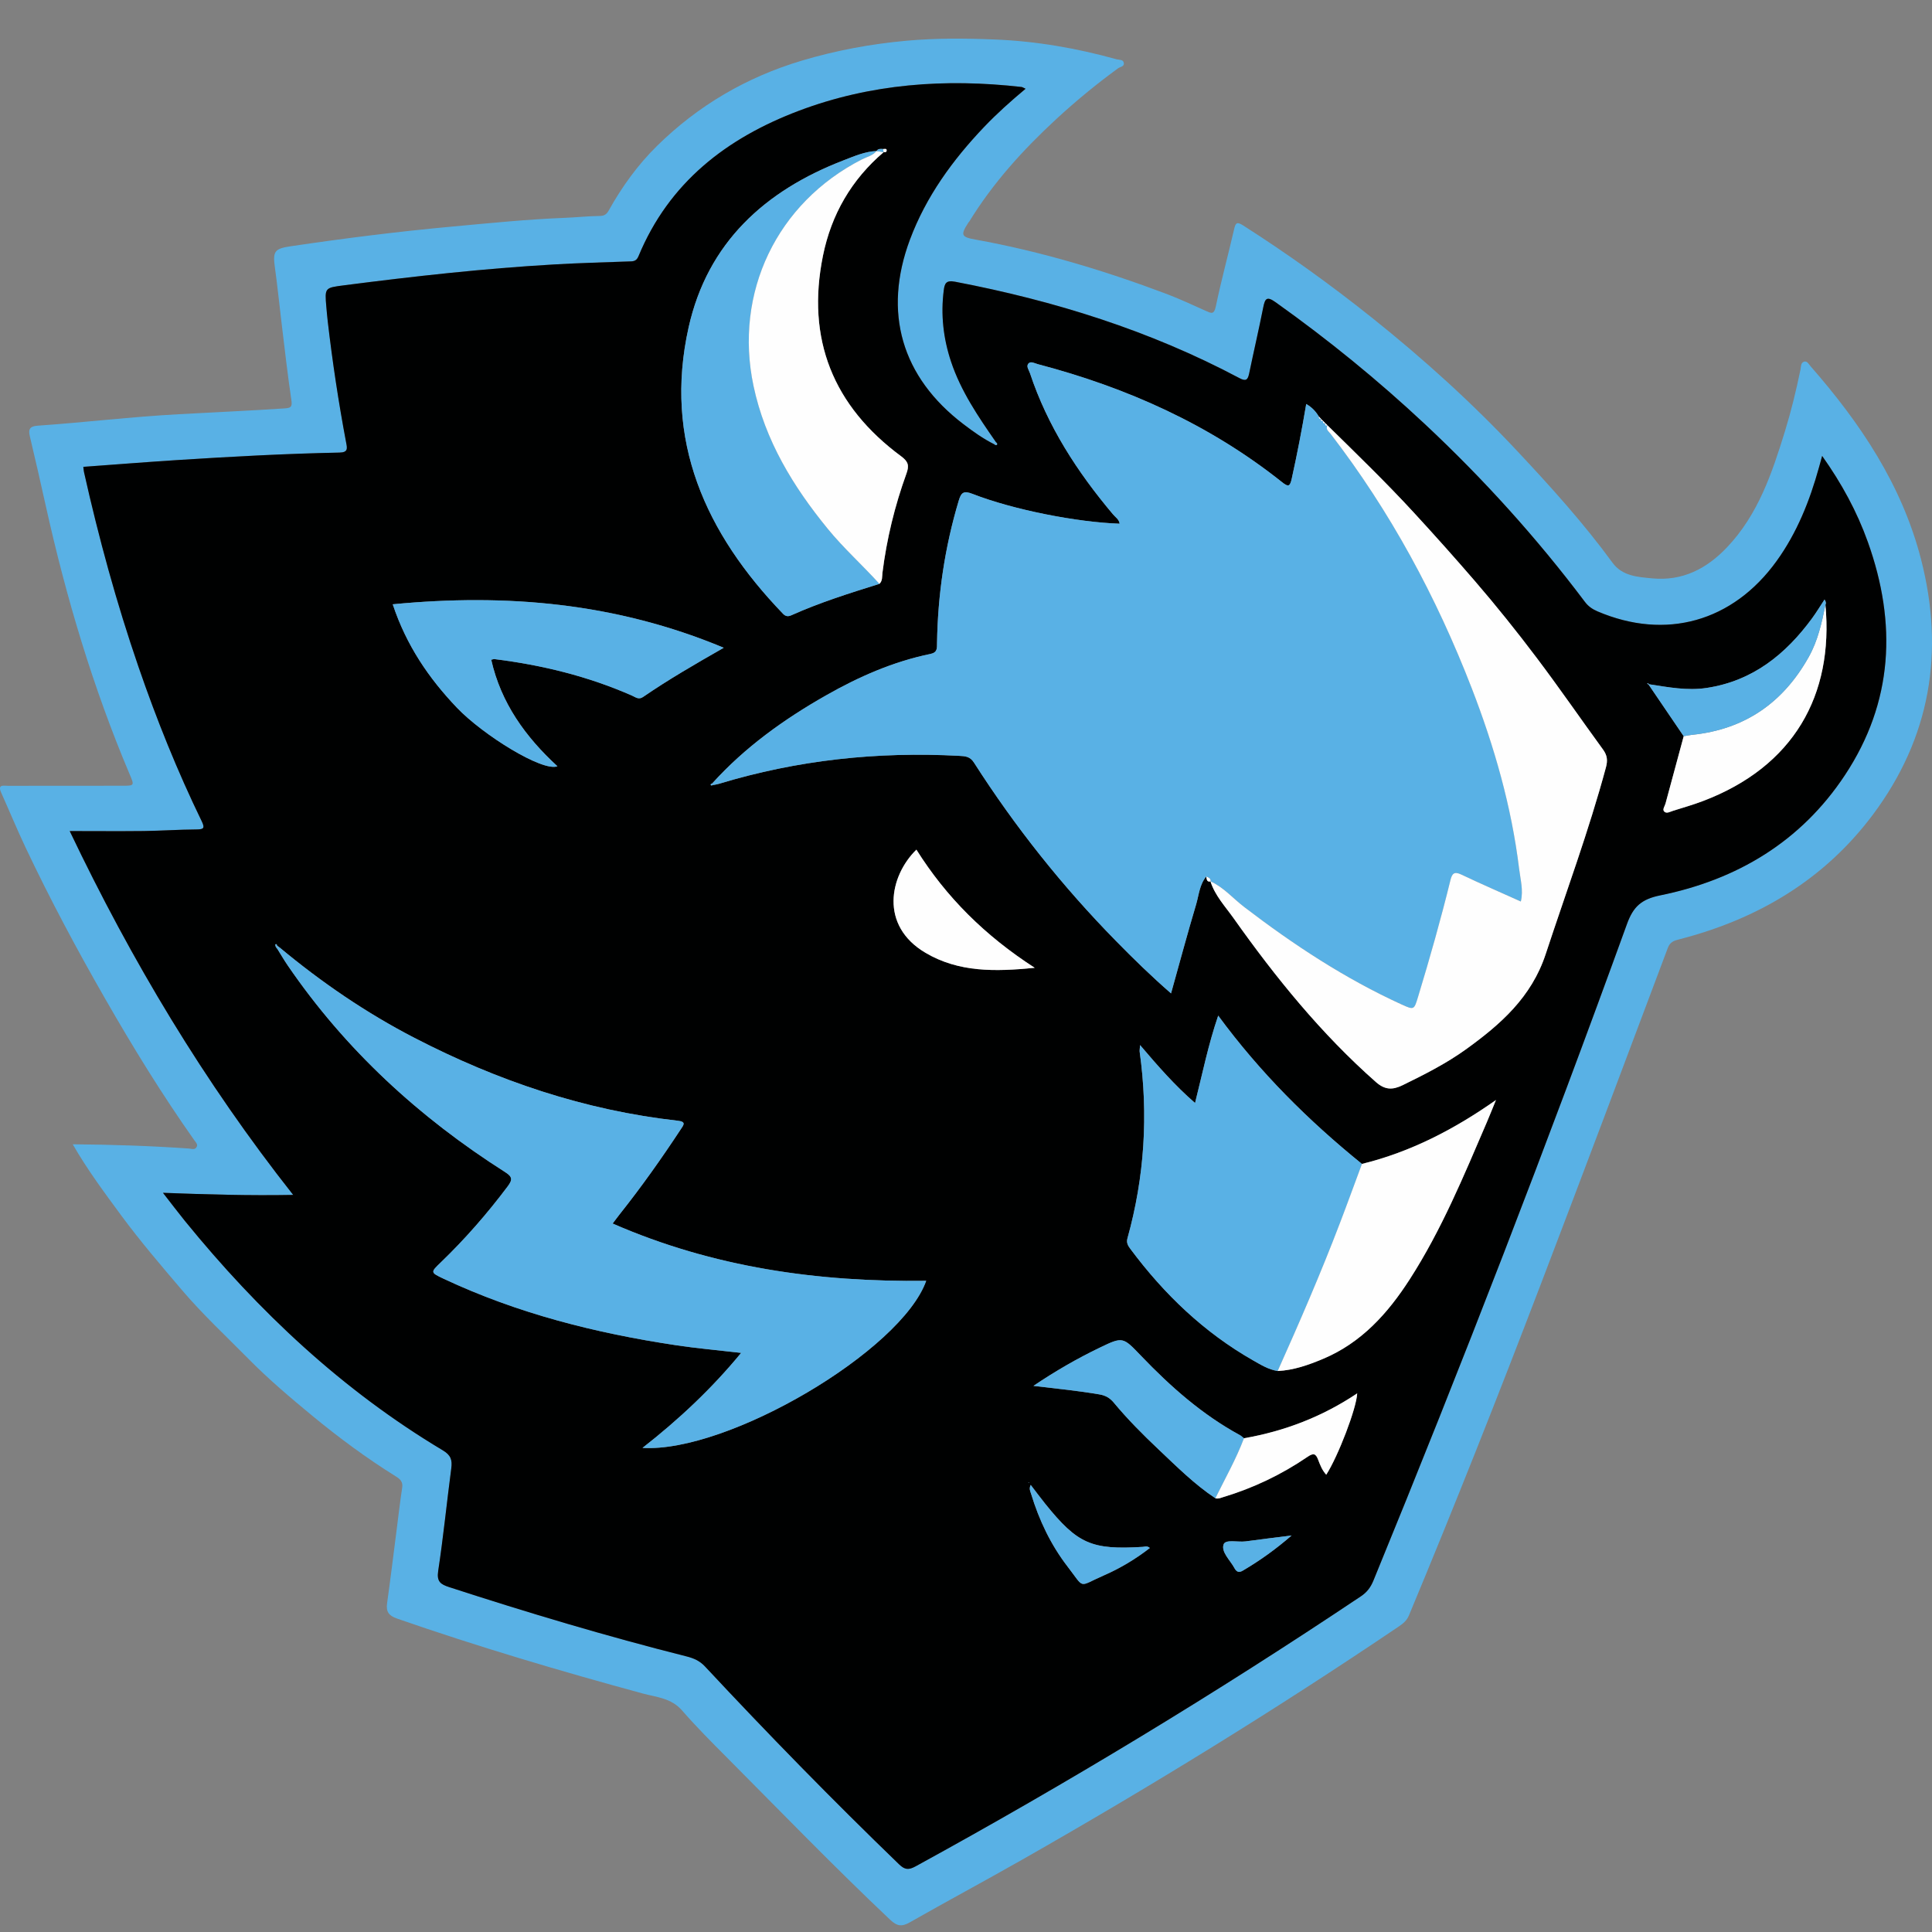 <?xml version="1.0" encoding="UTF-8"?>
<svg xmlns="http://www.w3.org/2000/svg" width="50" height="50" viewBox="0 0 50 50" fill="none">
  <rect x="0" y="0" width="50" height="50" fill="#808080" stroke="none"/>
  <path d="M1.882 29.614C2.911 29.622 3.901 29.655 4.89 29.724C4.958 29.73 5.047 29.767 5.09 29.682C5.125 29.615 5.069 29.566 5.03 29.511C4.196 28.331 3.44 27.101 2.722 25.848C1.991 24.575 1.3 23.28 0.671 21.953C0.446 21.479 0.245 20.992 0.03 20.512C-0.07 20.289 0.1 20.337 0.207 20.337C1.193 20.335 2.179 20.336 3.165 20.335C3.476 20.335 3.481 20.332 3.36 20.049C2.407 17.8 1.713 15.47 1.184 13.088C1.05 12.485 0.913 11.882 0.77 11.281C0.726 11.096 0.789 11.03 0.971 11.017C2.191 10.932 3.405 10.786 4.627 10.72C5.541 10.669 6.457 10.63 7.37 10.569C7.527 10.558 7.567 10.531 7.541 10.357C7.441 9.682 7.365 9.003 7.283 8.325C7.226 7.859 7.18 7.391 7.115 6.926C7.056 6.503 7.103 6.435 7.525 6.373C8.916 6.167 10.311 5.991 11.712 5.863C12.678 5.774 13.643 5.676 14.613 5.638C14.917 5.626 15.222 5.592 15.527 5.589C15.65 5.588 15.707 5.534 15.76 5.437C16.099 4.83 16.507 4.265 17 3.78C18.062 2.734 19.317 1.998 20.748 1.57C21.635 1.305 22.537 1.138 23.461 1.054C24.223 0.985 24.984 0.991 25.742 1.022C26.811 1.064 27.866 1.247 28.899 1.535C28.961 1.552 29.068 1.535 29.084 1.625C29.103 1.724 28.993 1.726 28.938 1.766C28.378 2.174 27.845 2.612 27.335 3.083C26.476 3.877 25.697 4.735 25.083 5.736C25.078 5.744 25.069 5.749 25.064 5.757C24.854 6.082 24.871 6.134 25.248 6.201C26.944 6.507 28.586 7.003 30.196 7.609C30.54 7.739 30.873 7.898 31.21 8.047C31.343 8.106 31.419 8.151 31.465 7.932C31.603 7.266 31.783 6.608 31.936 5.944C31.976 5.771 32.003 5.725 32.18 5.839C33.331 6.574 34.437 7.369 35.504 8.221C36.839 9.287 38.102 10.43 39.268 11.675C40.134 12.599 40.984 13.539 41.733 14.565C41.986 14.911 42.388 14.933 42.758 14.968C43.538 15.043 44.165 14.724 44.697 14.163C45.503 13.313 45.86 12.245 46.194 11.163C46.355 10.64 46.484 10.108 46.595 9.572C46.611 9.498 46.599 9.385 46.691 9.359C46.771 9.336 46.814 9.43 46.86 9.482C48.149 10.953 49.221 12.551 49.716 14.474C50.333 16.869 49.957 19.093 48.472 21.081C47.212 22.767 45.494 23.784 43.473 24.306C43.334 24.342 43.224 24.369 43.163 24.532C42.071 27.44 40.979 30.347 39.871 33.248C38.775 36.117 37.646 38.973 36.463 41.807C36.409 41.937 36.316 42.015 36.207 42.089C33.032 44.235 29.771 46.242 26.44 48.136C25.479 48.682 24.504 49.205 23.542 49.752C23.336 49.87 23.211 49.847 23.04 49.686C21.599 48.325 20.221 46.901 18.825 45.497C18.426 45.096 18.024 44.694 17.653 44.268C17.372 43.944 16.987 43.923 16.635 43.828C14.496 43.246 12.372 42.617 10.277 41.889C10.059 41.813 9.987 41.711 10.018 41.491C10.105 40.87 10.181 40.247 10.261 39.624C10.309 39.249 10.352 38.872 10.409 38.498C10.432 38.349 10.353 38.276 10.249 38.212C9.489 37.739 8.771 37.208 8.082 36.64C7.511 36.169 6.946 35.69 6.425 35.162C5.845 34.574 5.238 34.01 4.702 33.379C4.17 32.754 3.636 32.13 3.147 31.469C2.711 30.876 2.271 30.289 1.882 29.614ZM25.728 11.495C25.444 11.352 25.187 11.168 24.936 10.977C23.333 9.757 22.846 8.085 23.551 6.2C23.968 5.083 24.655 4.141 25.469 3.285C25.8 2.938 26.156 2.618 26.544 2.296C26.484 2.269 26.461 2.252 26.437 2.249C24.47 2.026 22.537 2.162 20.673 2.867C18.802 3.574 17.314 4.723 16.525 6.631C16.465 6.774 16.372 6.761 16.262 6.765C15.621 6.789 14.98 6.806 14.34 6.843C12.521 6.948 10.711 7.149 8.905 7.383C8.404 7.448 8.403 7.442 8.447 7.947C8.458 8.068 8.468 8.188 8.482 8.308C8.604 9.362 8.762 10.41 8.959 11.452C8.987 11.6 9.014 11.708 8.785 11.712C7.382 11.741 5.982 11.816 4.582 11.906C3.776 11.958 2.971 12.022 2.157 12.081C2.165 12.141 2.167 12.177 2.174 12.213C2.556 13.919 3.017 15.603 3.586 17.257C4.055 18.62 4.591 19.955 5.221 21.252C5.308 21.431 5.275 21.464 5.086 21.465C4.631 21.468 4.176 21.5 3.721 21.505C3.094 21.513 2.468 21.507 1.805 21.507C3.408 24.868 5.282 28 7.588 30.922C6.444 30.944 5.359 30.912 4.218 30.869C4.432 31.143 4.604 31.372 4.784 31.594C6.689 33.935 8.86 35.979 11.462 37.533C11.67 37.658 11.709 37.783 11.68 37.999C11.563 38.884 11.476 39.774 11.341 40.656C11.3 40.932 11.403 41.001 11.623 41.072C13.654 41.733 15.699 42.345 17.769 42.867C17.951 42.913 18.109 42.979 18.246 43.126C19.877 44.875 21.548 46.584 23.268 48.247C23.417 48.39 23.516 48.398 23.693 48.301C27.64 46.141 31.484 43.812 35.223 41.309C35.378 41.206 35.473 41.079 35.543 40.908C37.848 35.288 40.038 29.623 42.107 23.912C42.271 23.459 42.486 23.269 42.969 23.17C44.959 22.766 46.611 21.778 47.747 20.061C49 18.166 49.093 16.13 48.341 14.027C48.059 13.238 47.661 12.506 47.158 11.798C47.124 11.922 47.099 12.011 47.075 12.099C46.835 12.964 46.507 13.789 45.977 14.522C44.844 16.09 43.111 16.576 41.343 15.821C41.212 15.764 41.105 15.691 41.017 15.574C39.772 13.92 38.39 12.39 36.878 10.976C35.661 9.836 34.371 8.786 33.012 7.82C32.787 7.66 32.74 7.723 32.694 7.951C32.58 8.525 32.446 9.095 32.328 9.668C32.292 9.839 32.239 9.871 32.074 9.783C29.758 8.552 27.286 7.78 24.718 7.29C24.486 7.246 24.448 7.333 24.425 7.513C24.344 8.143 24.413 8.754 24.613 9.355C24.869 10.125 25.319 10.783 25.775 11.44C25.758 11.459 25.743 11.476 25.728 11.495Z" fill="#59B1E5"></path>
  <path d="M25.774 11.441C25.318 10.785 24.868 10.126 24.612 9.357C24.412 8.755 24.344 8.144 24.424 7.514C24.447 7.334 24.485 7.247 24.716 7.291C27.285 7.782 29.757 8.553 32.073 9.784C32.238 9.872 32.291 9.84 32.327 9.67C32.446 9.096 32.579 8.526 32.693 7.952C32.739 7.723 32.786 7.661 33.011 7.821C34.37 8.788 35.659 9.837 36.877 10.977C38.388 12.391 39.772 13.921 41.016 15.575C41.103 15.692 41.21 15.765 41.342 15.822C43.11 16.577 44.843 16.092 45.976 14.523C46.506 13.789 46.834 12.965 47.074 12.1C47.098 12.012 47.123 11.924 47.157 11.8C47.66 12.508 48.058 13.239 48.34 14.028C49.092 16.131 48.999 18.167 47.745 20.062C46.609 21.779 44.957 22.767 42.968 23.172C42.484 23.27 42.27 23.46 42.106 23.913C40.037 29.625 37.847 35.289 35.542 40.91C35.471 41.081 35.377 41.207 35.222 41.311C31.482 43.813 27.638 46.143 23.692 48.303C23.515 48.399 23.416 48.392 23.267 48.248C21.546 46.586 19.876 44.876 18.244 43.127C18.107 42.98 17.95 42.914 17.768 42.868C15.697 42.346 13.652 41.734 11.622 41.074C11.402 41.002 11.298 40.932 11.34 40.657C11.474 39.775 11.562 38.886 11.679 38C11.707 37.784 11.669 37.66 11.46 37.535C8.859 35.98 6.688 33.937 4.783 31.595C4.603 31.373 4.431 31.144 4.217 30.87C5.358 30.913 6.443 30.945 7.587 30.924C5.281 28.001 3.407 24.869 1.804 21.508C2.467 21.508 3.093 21.514 3.72 21.507C4.175 21.501 4.63 21.469 5.084 21.466C5.273 21.465 5.307 21.433 5.22 21.253C4.59 19.957 4.053 18.622 3.584 17.258C3.015 15.605 2.555 13.92 2.173 12.214C2.165 12.179 2.164 12.142 2.156 12.082C2.97 12.023 3.774 11.959 4.58 11.907C5.98 11.817 7.381 11.741 8.784 11.713C9.013 11.709 8.986 11.601 8.958 11.454C8.761 10.411 8.603 9.363 8.481 8.31C8.467 8.19 8.457 8.069 8.446 7.949C8.402 7.444 8.403 7.449 8.903 7.384C10.71 7.151 12.52 6.949 14.339 6.844C14.979 6.807 15.62 6.79 16.26 6.767C16.371 6.763 16.465 6.776 16.523 6.633C17.313 4.724 18.802 3.575 20.672 2.868C22.536 2.164 24.468 2.028 26.436 2.251C26.46 2.254 26.483 2.27 26.542 2.297C26.156 2.62 25.799 2.939 25.468 3.286C24.653 4.142 23.967 5.085 23.549 6.201C22.845 8.086 23.332 9.758 24.934 10.978C25.186 11.17 25.443 11.354 25.727 11.496C25.754 11.51 25.784 11.541 25.806 11.497C25.813 11.486 25.786 11.459 25.774 11.441ZM34.19 10.842C34.17 10.821 34.15 10.799 34.13 10.778C34.051 10.645 33.948 10.538 33.805 10.456C33.695 11.116 33.571 11.753 33.43 12.389C33.385 12.596 33.342 12.608 33.18 12.479C31.303 10.985 29.164 10.031 26.859 9.425C26.78 9.404 26.682 9.345 26.623 9.402C26.546 9.477 26.629 9.576 26.656 9.658C27.111 11.029 27.881 12.215 28.804 13.311C28.867 13.386 28.962 13.441 28.977 13.554C27.887 13.518 26.228 13.196 25.171 12.783C24.937 12.692 24.875 12.748 24.811 12.96C24.452 14.162 24.27 15.389 24.251 16.642C24.249 16.774 24.265 16.887 24.079 16.925C23.115 17.123 22.224 17.515 21.373 18C20.286 18.618 19.277 19.34 18.433 20.275C18.411 20.285 18.377 20.293 18.401 20.325C18.408 20.334 18.446 20.318 18.47 20.314C18.515 20.304 18.562 20.299 18.606 20.285C20.637 19.669 22.712 19.447 24.827 19.562C24.976 19.569 25.104 19.576 25.205 19.733C26.271 21.4 27.496 22.94 28.882 24.352C29.336 24.815 29.8 25.269 30.307 25.709C30.527 24.922 30.731 24.161 30.956 23.407C31.028 23.163 31.044 22.894 31.217 22.685C31.234 22.746 31.223 22.833 31.332 22.812L31.327 22.809C31.445 23.179 31.709 23.458 31.926 23.765C33.013 25.3 34.193 26.754 35.609 28.004C35.84 28.208 36.036 28.214 36.303 28.084C36.87 27.806 37.433 27.521 37.945 27.152C38.836 26.509 39.633 25.811 40.001 24.693C40.531 23.085 41.12 21.498 41.561 19.862C41.609 19.683 41.596 19.551 41.489 19.403C40.913 18.613 40.359 17.806 39.77 17.026C39.257 16.346 38.724 15.68 38.168 15.036C37.651 14.436 37.123 13.845 36.586 13.262C35.869 12.483 35.109 11.75 34.356 11.008L34.357 11.009C34.337 10.99 34.318 10.971 34.299 10.951L34.301 10.953C34.282 10.934 34.262 10.914 34.242 10.895L34.245 10.898C34.226 10.878 34.206 10.858 34.186 10.839L34.19 10.842ZM7.138 24.506C7.152 24.525 7.166 24.543 7.18 24.561C7.268 24.702 7.352 24.848 7.446 24.985C8.939 27.168 10.846 28.917 13.067 30.331C13.257 30.451 13.273 30.524 13.14 30.702C12.614 31.404 12.04 32.062 11.409 32.67C11.14 32.929 11.135 32.931 11.486 33.096C13.394 33.992 15.413 34.502 17.487 34.813C18.04 34.897 18.599 34.945 19.181 35.013C18.418 35.94 17.568 36.737 16.628 37.472C18.843 37.603 23.329 34.958 23.97 33.147C21.174 33.183 18.459 32.803 15.856 31.665C15.929 31.569 15.982 31.495 16.039 31.423C16.601 30.716 17.122 29.98 17.618 29.226C17.69 29.117 17.77 29.03 17.54 29.004C15.129 28.735 12.873 27.97 10.726 26.86C9.475 26.213 8.319 25.422 7.237 24.522C7.216 24.506 7.195 24.491 7.173 24.474C7.167 24.449 7.157 24.422 7.127 24.441C7.119 24.446 7.133 24.484 7.138 24.506ZM22.864 3.927C22.902 3.955 22.943 3.933 22.946 3.902C22.954 3.831 22.893 3.86 22.857 3.856C22.792 3.853 22.725 3.841 22.683 3.911L22.686 3.908C22.384 3.921 22.11 4.043 21.835 4.148C19.795 4.932 18.312 6.282 17.822 8.469C17.166 11.4 18.261 13.803 20.263 15.883C20.334 15.957 20.399 15.96 20.485 15.921C21.222 15.591 21.991 15.35 22.76 15.11C22.843 15.031 22.827 14.921 22.839 14.824C22.949 13.946 23.158 13.091 23.458 12.259C23.533 12.053 23.513 11.95 23.324 11.81C21.563 10.508 20.861 8.775 21.299 6.617C21.515 5.552 22.037 4.647 22.872 3.936L22.864 3.927ZM42.677 17.709C42.667 17.698 42.659 17.687 42.648 17.678C42.647 17.676 42.636 17.688 42.63 17.693C42.642 17.701 42.654 17.71 42.667 17.718C42.969 18.163 43.272 18.609 43.574 19.054C43.417 19.635 43.26 20.215 43.103 20.797C43.084 20.866 43.017 20.949 43.07 21.003C43.132 21.065 43.224 21.007 43.3 20.983C43.555 20.903 43.814 20.829 44.065 20.734C46.423 19.842 47.457 17.99 47.242 15.654C47.265 15.607 47.252 15.565 47.22 15.516C47.112 15.68 47.012 15.845 46.899 16C46.211 16.938 45.357 17.625 44.168 17.804C43.663 17.881 43.171 17.785 42.677 17.709ZM32.195 37.222C32.159 37.194 32.126 37.161 32.087 37.14C31.113 36.61 30.294 35.886 29.533 35.091C29.06 34.599 29.064 34.587 28.458 34.88C27.877 35.16 27.319 35.48 26.746 35.867C27.353 35.938 27.907 35.994 28.456 36.088C28.616 36.115 28.727 36.182 28.826 36.301C29.183 36.731 29.577 37.126 29.982 37.509C30.453 37.954 30.912 38.414 31.455 38.775C31.522 38.796 31.581 38.769 31.643 38.75C32.43 38.515 33.164 38.165 33.841 37.703C33.992 37.599 34.053 37.617 34.113 37.778C34.165 37.915 34.219 38.054 34.324 38.166C34.632 37.686 35.106 36.45 35.124 36.061C34.224 36.663 33.247 37.04 32.195 37.222ZM35.247 30.122C33.863 29.002 32.608 27.755 31.527 26.284C31.268 27.04 31.12 27.78 30.928 28.545C30.401 28.088 29.969 27.591 29.505 27.046C29.497 27.159 29.491 27.187 29.494 27.214C29.722 28.847 29.621 30.459 29.178 32.049C29.145 32.167 29.194 32.241 29.258 32.326C30.129 33.495 31.162 34.485 32.435 35.209C32.635 35.323 32.832 35.446 33.066 35.481C33.48 35.461 33.864 35.325 34.24 35.168C35.232 34.752 35.916 33.992 36.483 33.111C37.305 31.833 37.882 30.435 38.478 29.047C38.56 28.856 38.636 28.662 38.715 28.469C37.643 29.223 36.513 29.812 35.247 30.122ZM10.164 15.639C10.518 16.704 11.098 17.552 11.826 18.316C12.495 19.018 14.041 19.98 14.427 19.831C13.599 19.07 12.966 18.194 12.713 17.074C12.759 17.064 12.778 17.055 12.794 17.057C14.025 17.209 15.22 17.501 16.358 18.003C16.448 18.043 16.529 18.115 16.64 18.039C17.296 17.589 17.983 17.191 18.731 16.764C15.946 15.601 13.109 15.355 10.164 15.639ZM26.779 25.047C25.487 24.213 24.487 23.216 23.717 21.989C23.021 22.669 22.756 23.955 23.955 24.66C24.815 25.167 25.755 25.148 26.779 25.047ZM26.675 38.43C26.626 38.529 26.665 38.594 26.686 38.662C26.893 39.344 27.196 39.982 27.631 40.545C28.083 41.131 27.893 41.067 28.55 40.78C28.977 40.594 29.381 40.356 29.758 40.062C29.683 39.999 29.629 40.03 29.577 40.033C28.248 40.115 27.887 39.956 27.052 38.919C26.925 38.762 26.806 38.6 26.675 38.43ZM33.427 39.739C32.989 39.794 32.612 39.84 32.235 39.891C32.036 39.917 31.713 39.83 31.666 39.971C31.601 40.167 31.834 40.376 31.945 40.576C31.949 40.585 31.953 40.593 31.958 40.601C32.011 40.685 32.069 40.704 32.164 40.647C32.596 40.394 33.002 40.106 33.427 39.739ZM26.621 38.382L26.63 38.365L26.616 38.364L26.621 38.382Z" fill="#000101"></path>
  <path d="M31.216 22.685C31.043 22.894 31.027 23.163 30.955 23.407C30.73 24.161 30.526 24.921 30.306 25.709C29.8 25.269 29.336 24.816 28.881 24.352C27.496 22.941 26.271 21.4 25.204 19.733C25.104 19.575 24.976 19.569 24.826 19.561C22.711 19.447 20.635 19.669 18.605 20.285C18.561 20.299 18.515 20.305 18.47 20.314C18.458 20.3 18.445 20.287 18.433 20.274C19.277 19.34 20.285 18.617 21.372 17.999C22.223 17.515 23.114 17.122 24.078 16.924C24.264 16.886 24.248 16.773 24.25 16.641C24.27 15.389 24.451 14.161 24.811 12.96C24.875 12.747 24.936 12.69 25.17 12.782C26.228 13.195 27.886 13.517 28.976 13.553C28.961 13.44 28.866 13.386 28.804 13.311C27.88 12.215 27.11 11.029 26.655 9.657C26.628 9.575 26.545 9.475 26.622 9.401C26.681 9.344 26.779 9.403 26.858 9.424C29.164 10.03 31.303 10.984 33.179 12.478C33.341 12.607 33.384 12.595 33.43 12.388C33.57 11.752 33.694 11.114 33.805 10.455C33.948 10.537 34.051 10.644 34.13 10.777C34.128 10.819 34.142 10.846 34.19 10.841L34.186 10.838C34.181 10.882 34.198 10.906 34.246 10.897L34.243 10.894C34.234 10.942 34.248 10.967 34.301 10.953L34.299 10.95C34.286 11.003 34.3 11.026 34.357 11.008L34.356 11.007C34.298 11.107 34.384 11.162 34.431 11.222C35.982 13.233 37.173 15.445 38.088 17.809C38.674 19.321 39.119 20.871 39.315 22.485C39.348 22.759 39.429 23.039 39.36 23.33C38.831 23.093 38.321 22.872 37.819 22.633C37.634 22.544 37.58 22.608 37.538 22.778C37.289 23.789 37.006 24.79 36.704 25.786C36.597 26.138 36.6 26.144 36.271 25.993C34.808 25.325 33.475 24.449 32.201 23.474C31.911 23.251 31.67 22.962 31.326 22.809L31.331 22.812C31.339 22.727 31.275 22.709 31.216 22.685Z" fill="#59B1E5"></path>
  <path d="M7.237 24.521C8.319 25.422 9.474 26.213 10.726 26.86C12.873 27.97 15.129 28.735 17.54 29.004C17.77 29.03 17.689 29.116 17.618 29.226C17.122 29.98 16.601 30.716 16.039 31.423C15.982 31.494 15.929 31.568 15.855 31.665C18.458 32.802 21.174 33.183 23.97 33.147C23.329 34.958 18.843 37.603 16.628 37.471C17.567 36.736 18.418 35.94 19.18 35.013C18.599 34.945 18.04 34.896 17.487 34.813C15.413 34.501 13.394 33.992 11.486 33.096C11.134 32.93 11.139 32.929 11.409 32.669C12.04 32.061 12.613 31.403 13.14 30.702C13.273 30.525 13.258 30.451 13.067 30.33C10.845 28.917 8.939 27.168 7.446 24.985C7.352 24.847 7.268 24.702 7.18 24.561C7.199 24.548 7.218 24.535 7.237 24.521Z" fill="#59B1E5"></path>
  <path d="M31.326 22.809C31.669 22.962 31.91 23.252 32.201 23.474C33.475 24.449 34.808 25.326 36.27 25.994C36.6 26.144 36.596 26.138 36.703 25.786C37.006 24.79 37.289 23.789 37.537 22.779C37.579 22.609 37.633 22.545 37.818 22.633C38.32 22.872 38.831 23.093 39.359 23.331C39.429 23.04 39.348 22.76 39.315 22.485C39.118 20.872 38.673 19.322 38.088 17.81C37.172 15.445 35.981 13.234 34.431 11.222C34.384 11.162 34.298 11.108 34.356 11.008C35.109 11.749 35.87 12.483 36.586 13.262C37.123 13.845 37.651 14.436 38.168 15.035C38.724 15.68 39.257 16.346 39.77 17.026C40.359 17.806 40.913 18.612 41.489 19.402C41.597 19.551 41.61 19.683 41.561 19.861C41.12 21.498 40.531 23.085 40.002 24.693C39.633 25.81 38.836 26.508 37.945 27.152C37.433 27.521 36.87 27.806 36.303 28.083C36.037 28.214 35.84 28.207 35.609 28.004C34.193 26.754 33.014 25.299 31.926 23.764C31.709 23.458 31.444 23.179 31.326 22.809Z" fill="#FEFEFE"></path>
  <path d="M33.067 35.482C32.833 35.446 32.634 35.323 32.435 35.21C31.162 34.486 30.129 33.495 29.258 32.327C29.195 32.242 29.146 32.167 29.178 32.049C29.621 30.46 29.722 28.848 29.494 27.214C29.49 27.187 29.497 27.159 29.505 27.047C29.969 27.592 30.401 28.088 30.928 28.546C31.12 27.781 31.269 27.041 31.527 26.284C32.608 27.755 33.863 29.003 35.248 30.123C35.057 30.636 34.871 31.151 34.675 31.662C34.181 32.953 33.631 34.221 33.067 35.482Z" fill="#59B1E5"></path>
  <path d="M22.76 15.11C21.991 15.35 21.221 15.591 20.485 15.921C20.399 15.96 20.334 15.957 20.263 15.883C18.26 13.803 17.166 11.4 17.822 8.469C18.312 6.282 19.795 4.933 21.835 4.148C22.109 4.042 22.384 3.921 22.686 3.908C22.587 4.03 22.435 4.06 22.306 4.126C20.105 5.251 18.992 7.572 19.502 9.988C19.8 11.399 20.525 12.588 21.424 13.688C21.837 14.193 22.324 14.627 22.76 15.11Z" fill="#59B1E5"></path>
  <path d="M22.759 15.11C22.323 14.627 21.837 14.193 21.424 13.688C20.524 12.588 19.8 11.399 19.501 9.988C18.991 7.572 20.104 5.251 22.305 4.126C22.434 4.06 22.587 4.03 22.685 3.908L22.681 3.91C22.745 3.919 22.808 3.928 22.871 3.936C22.036 4.647 21.514 5.551 21.298 6.617C20.86 8.776 21.561 10.509 23.323 11.81C23.512 11.95 23.532 12.054 23.457 12.26C23.156 13.091 22.947 13.946 22.837 14.825C22.826 14.921 22.843 15.031 22.759 15.11Z" fill="#FEFEFE"></path>
  <path d="M10.164 15.639C13.108 15.355 15.946 15.601 18.73 16.764C17.983 17.191 17.295 17.589 16.64 18.039C16.528 18.115 16.447 18.043 16.357 18.003C15.219 17.502 14.024 17.21 12.794 17.057C12.776 17.055 12.758 17.064 12.713 17.074C12.965 18.194 13.599 19.071 14.426 19.831C14.04 19.98 12.494 19.017 11.825 18.316C11.097 17.552 10.518 16.705 10.164 15.639Z" fill="#59B1E5"></path>
  <path d="M33.066 35.482C33.631 34.22 34.181 32.953 34.674 31.661C34.87 31.15 35.056 30.635 35.247 30.122C36.512 29.812 37.642 29.223 38.715 28.469C38.636 28.662 38.559 28.855 38.477 29.047C37.881 30.435 37.304 31.834 36.482 33.11C35.915 33.991 35.232 34.751 34.239 35.168C33.863 35.326 33.48 35.462 33.066 35.482Z" fill="#FEFEFE"></path>
  <path d="M31.454 38.775C30.911 38.414 30.452 37.954 29.981 37.509C29.576 37.126 29.182 36.731 28.825 36.301C28.726 36.181 28.615 36.115 28.455 36.087C27.906 35.994 27.353 35.937 26.745 35.866C27.319 35.48 27.876 35.159 28.457 34.879C29.063 34.587 29.06 34.598 29.532 35.091C30.293 35.885 31.112 36.61 32.086 37.14C32.125 37.161 32.158 37.195 32.194 37.222C31.991 37.761 31.707 38.261 31.454 38.775Z" fill="#59B1E5"></path>
  <path d="M47.242 15.653C47.457 17.989 46.423 19.842 44.064 20.734C43.814 20.829 43.555 20.902 43.299 20.983C43.224 21.006 43.132 21.065 43.07 21.003C43.016 20.948 43.084 20.866 43.103 20.796C43.261 20.216 43.417 19.634 43.574 19.053C43.647 19.041 43.719 19.025 43.793 19.017C45.155 18.877 46.15 18.185 46.812 16.998C47.046 16.58 47.148 16.118 47.242 15.653Z" fill="#FEFEFE"></path>
  <path d="M26.779 25.047C25.755 25.148 24.816 25.167 23.954 24.66C22.756 23.954 23.021 22.669 23.716 21.989C24.486 23.215 25.486 24.213 26.779 25.047Z" fill="#FEFEFE"></path>
  <path d="M47.242 15.653C47.148 16.118 47.046 16.58 46.812 16.998C46.149 18.185 45.155 18.877 43.793 19.017C43.719 19.025 43.647 19.041 43.574 19.053C43.271 18.609 42.968 18.163 42.666 17.718L42.677 17.708C43.171 17.784 43.663 17.88 44.167 17.804C45.355 17.624 46.21 16.938 46.898 15.999C47.011 15.844 47.11 15.679 47.218 15.516C47.251 15.564 47.265 15.606 47.242 15.653Z" fill="#59B1E5"></path>
  <path d="M31.454 38.774C31.707 38.26 31.991 37.76 32.194 37.222C33.246 37.039 34.224 36.663 35.124 36.06C35.106 36.449 34.631 37.685 34.323 38.165C34.219 38.053 34.165 37.914 34.113 37.776C34.052 37.616 33.992 37.598 33.84 37.701C33.163 38.164 32.429 38.513 31.643 38.749C31.581 38.769 31.521 38.796 31.454 38.774Z" fill="#FEFEFE"></path>
  <path d="M26.675 38.43C26.806 38.6 26.925 38.762 27.051 38.919C27.887 39.957 28.248 40.115 29.576 40.033C29.628 40.029 29.682 39.998 29.758 40.061C29.38 40.355 28.977 40.593 28.549 40.779C27.892 41.067 28.082 41.13 27.63 40.545C27.196 39.981 26.892 39.343 26.685 38.662C26.664 38.593 26.625 38.529 26.675 38.43Z" fill="#59B1E5"></path>
  <path d="M33.427 39.738C33.002 40.105 32.596 40.394 32.164 40.648C32.068 40.704 32.011 40.685 31.958 40.601C31.953 40.593 31.949 40.585 31.944 40.577C31.834 40.376 31.601 40.166 31.666 39.971C31.712 39.829 32.035 39.917 32.234 39.891C32.611 39.839 32.988 39.794 33.427 39.738Z" fill="#59B1E5"></path>
  <path d="M31.216 22.686C31.274 22.71 31.339 22.728 31.33 22.812C31.222 22.834 31.233 22.747 31.216 22.686Z" fill="#FEFEFE"></path>
  <path d="M22.872 3.936C22.809 3.928 22.746 3.919 22.683 3.911C22.724 3.841 22.792 3.853 22.856 3.857C22.859 3.88 22.861 3.903 22.864 3.926L22.872 3.936Z" fill="#59B1E5"></path>
  <path d="M22.864 3.927C22.861 3.903 22.859 3.88 22.856 3.857C22.893 3.86 22.954 3.83 22.946 3.903C22.943 3.933 22.902 3.955 22.864 3.927Z" fill="#FEFEFE"></path>
  <path d="M34.357 11.008C34.3 11.027 34.285 11.003 34.299 10.95C34.318 10.97 34.337 10.989 34.357 11.008Z" fill="#FEFEFE"></path>
  <path d="M25.774 11.44C25.786 11.459 25.813 11.486 25.808 11.495C25.785 11.539 25.755 11.508 25.729 11.495C25.744 11.476 25.759 11.458 25.774 11.44Z" fill="#59B1E5"></path>
  <path d="M42.666 17.719C42.654 17.71 42.641 17.701 42.629 17.693C42.636 17.687 42.647 17.677 42.647 17.678C42.658 17.687 42.667 17.698 42.676 17.709C42.677 17.709 42.666 17.719 42.666 17.719Z" fill="#59B1E5"></path>
  <path d="M18.47 20.314C18.446 20.318 18.407 20.333 18.4 20.325C18.377 20.293 18.41 20.285 18.433 20.275C18.446 20.288 18.458 20.3 18.47 20.314Z" fill="#59B1E5"></path>
  <path d="M34.3 10.952C34.247 10.967 34.233 10.942 34.242 10.894C34.261 10.913 34.281 10.933 34.3 10.952Z" fill="#FEFEFE"></path>
  <path d="M7.137 24.506C7.133 24.484 7.119 24.446 7.126 24.441C7.157 24.422 7.167 24.449 7.172 24.474C7.16 24.484 7.148 24.495 7.137 24.506Z" fill="#59B1E5"></path>
  <path d="M7.173 24.475C7.194 24.49 7.215 24.506 7.237 24.522C7.218 24.535 7.199 24.548 7.18 24.562C7.166 24.543 7.152 24.526 7.138 24.507C7.149 24.495 7.161 24.485 7.173 24.475Z" fill="#59B1E5"></path>
  <path d="M34.245 10.898C34.197 10.906 34.18 10.883 34.185 10.839C34.206 10.858 34.225 10.878 34.245 10.898Z" fill="#FEFEFE"></path>
  <path d="M34.19 10.842C34.142 10.846 34.128 10.819 34.13 10.777C34.15 10.799 34.17 10.82 34.19 10.842Z" fill="#FEFEFE"></path>
  <path d="M26.621 38.382L26.616 38.363L26.63 38.364L26.621 38.382Z" fill="#59B1E5"></path>
</svg>
